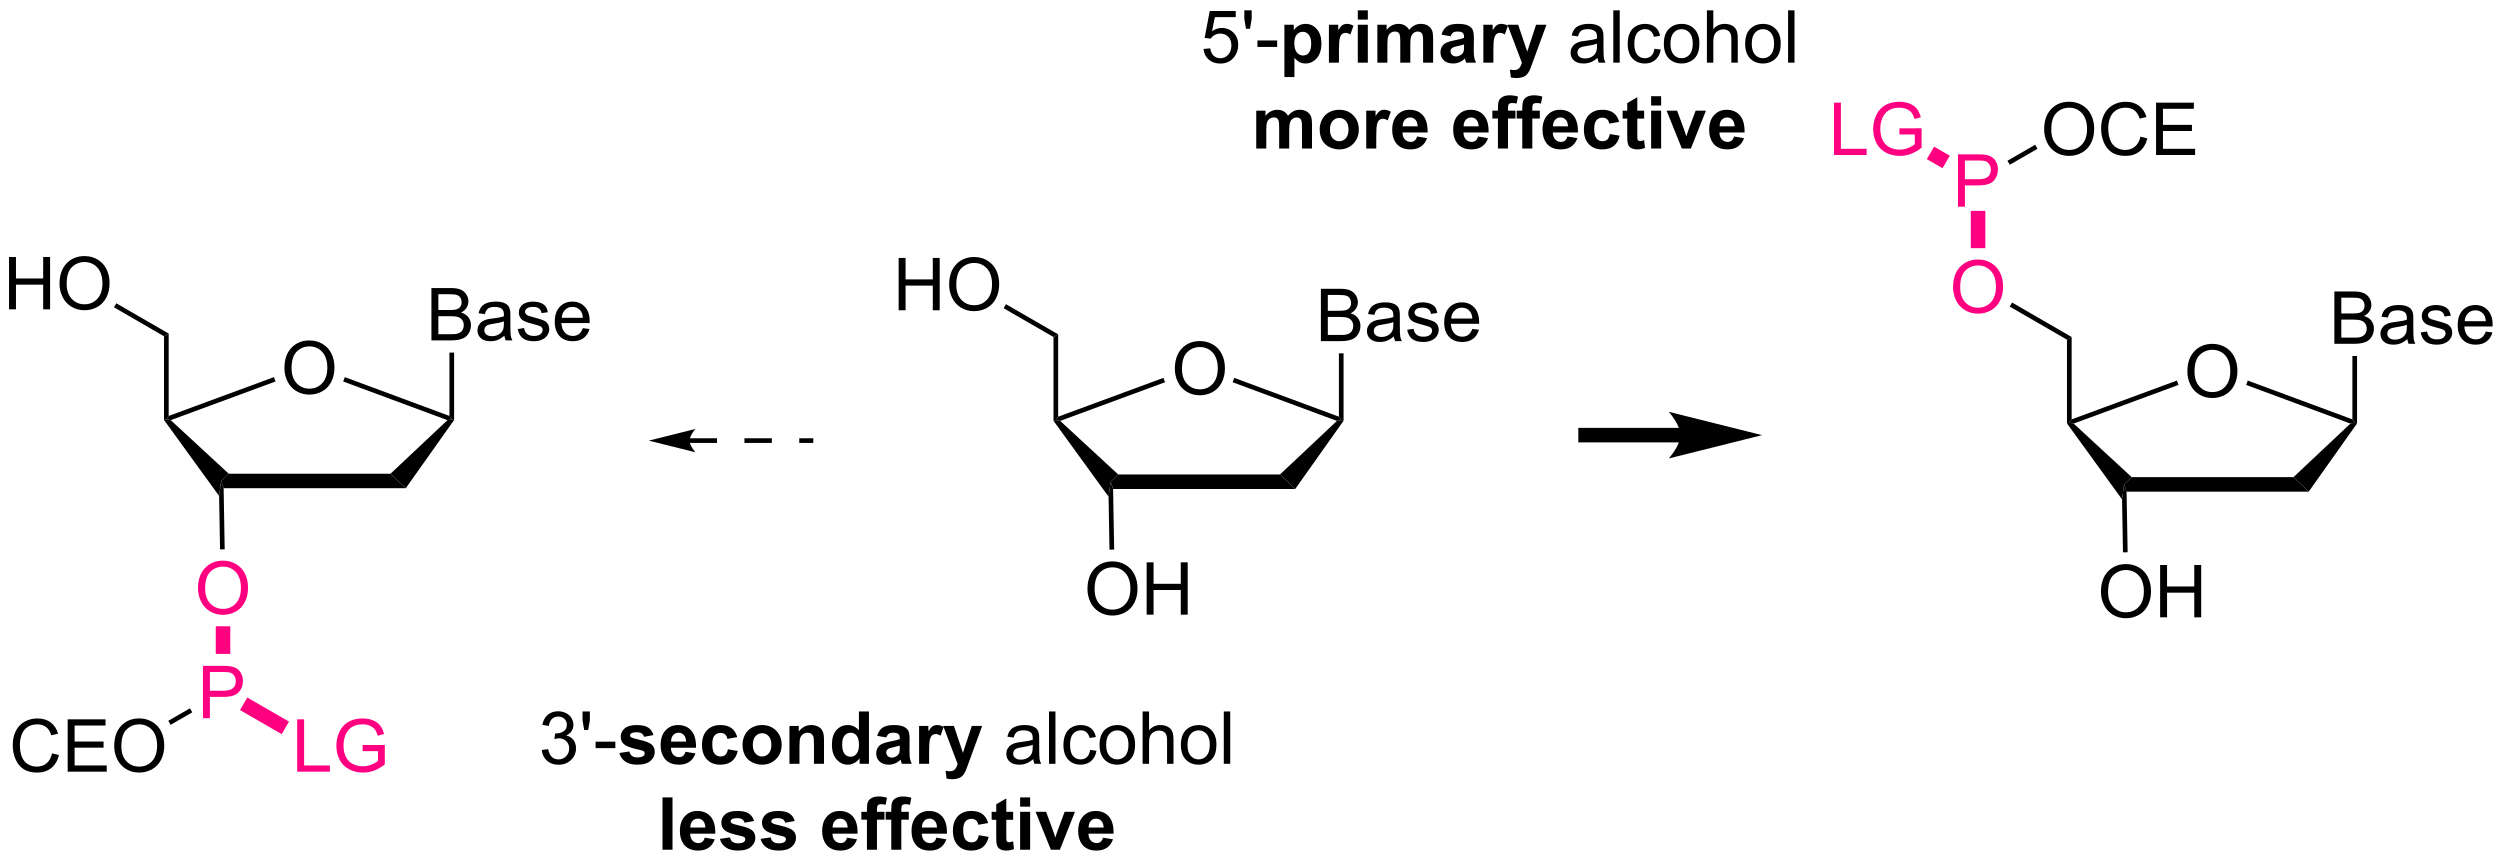 <?xml version="1.0" encoding="UTF-8"?>
<!DOCTYPE svg PUBLIC '-//W3C//DTD SVG 1.0//EN'
          'http://www.w3.org/TR/2001/REC-SVG-20010904/DTD/svg10.dtd'>
<svg stroke-dasharray="none" shape-rendering="auto" xmlns="http://www.w3.org/2000/svg" font-family="'Dialog'" text-rendering="auto" width="90" fill-opacity="1" color-interpolation="auto" color-rendering="auto" preserveAspectRatio="xMidYMid meet" font-size="12px" viewBox="0 0 90 31" fill="black" xmlns:xlink="http://www.w3.org/1999/xlink" stroke="black" image-rendering="auto" stroke-miterlimit="10" stroke-linecap="square" stroke-linejoin="miter" font-style="normal" stroke-width="1" height="31" stroke-dashoffset="0" font-weight="normal" stroke-opacity="1"
><!--Generated by the Batik Graphics2D SVG Generator--><defs id="genericDefs"
  /><g
  ><defs id="defs1"
    ><clipPath clipPathUnits="userSpaceOnUse" id="clipPath1"
      ><path d="M2.273 2.354 L283.806 2.354 L283.806 98.928 L2.273 98.928 L2.273 2.354 Z"
      /></clipPath
      ><clipPath clipPathUnits="userSpaceOnUse" id="clipPath2"
      ><path d="M31.09 287.159 L31.09 381.048 L304.795 381.048 L304.795 287.159 Z"
      /></clipPath
    ></defs
    ><g transform="scale(0.32,0.32) translate(-2.273,-2.354) matrix(1.029,0,0,1.029,-29.706,-293.017)"
    ><path d="M159.523 327.375 Q159.523 325.948 160.288 325.144 Q161.054 324.336 162.265 324.336 Q163.057 324.336 163.692 324.716 Q164.33 325.094 164.663 325.771 Q164.999 326.448 164.999 327.308 Q164.999 328.18 164.648 328.867 Q164.296 329.555 163.65 329.909 Q163.007 330.263 162.26 330.263 Q161.452 330.263 160.814 329.873 Q160.179 329.479 159.851 328.805 Q159.523 328.128 159.523 327.375 ZM160.304 327.386 Q160.304 328.422 160.859 329.019 Q161.416 329.612 162.257 329.612 Q163.111 329.612 163.663 329.011 Q164.218 328.409 164.218 327.305 Q164.218 326.604 163.981 326.084 Q163.744 325.563 163.288 325.276 Q162.835 324.987 162.268 324.987 Q161.463 324.987 160.882 325.542 Q160.304 326.094 160.304 327.386 Z" stroke="none" clip-path="url(#clipPath2)"
    /></g
    ><g transform="matrix(0.329,0,0,0.329,-10.223,-94.424)"
    ><path d="M152.871 340.508 L152.602 339.715 L153.43 338.921 L171.131 338.921 L172.8 340.508 Z" stroke="none" clip-path="url(#clipPath2)"
    /></g
    ><g transform="matrix(0.329,0,0,0.329,-10.223,-94.424)"
    ><path d="M172.8 340.508 L171.131 338.921 L177.362 333.06 L177.835 332.964 L178.09 333.043 Z" stroke="none" clip-path="url(#clipPath2)"
    /></g
    ><g transform="matrix(0.329,0,0,0.329,-10.223,-94.424)"
    ><path d="M177.58 332.597 L177.835 332.964 L177.362 333.06 L165.952 328.83 L166.13 328.352 Z" stroke="none" clip-path="url(#clipPath2)"
    /></g
    ><g transform="matrix(0.329,0,0,0.329,-10.223,-94.424)"
    ><path d="M158.378 328.349 L158.555 328.828 L147.081 333.059 L146.603 332.964 L146.859 332.598 Z" stroke="none" clip-path="url(#clipPath2)"
    /></g
    ><g transform="matrix(0.329,0,0,0.329,-10.223,-94.424)"
    ><path d="M153.43 338.921 L152.602 339.715 L152.375 341.353 L146.348 333.044 L146.603 332.964 L147.081 333.059 Z" stroke="none" clip-path="url(#clipPath2)"
    /></g
    ><g transform="matrix(0.329,0,0,0.329,-10.223,-94.424)"
    ><path d="M146.859 332.598 L146.603 332.964 L146.348 333.044 L146.348 323.88 L146.859 323.585 Z" stroke="none" clip-path="url(#clipPath2)"
    /></g
    ><g transform="matrix(0.329,0,0,0.329,-10.223,-94.424)"
    ><path d="M175.608 324.33 L175.608 318.603 L177.757 318.603 Q178.413 318.603 178.809 318.778 Q179.207 318.95 179.431 319.312 Q179.655 319.674 179.655 320.067 Q179.655 320.434 179.455 320.76 Q179.257 321.082 178.856 321.283 Q179.374 321.434 179.653 321.801 Q179.934 322.168 179.934 322.668 Q179.934 323.072 179.762 323.418 Q179.593 323.762 179.343 323.95 Q179.093 324.137 178.715 324.233 Q178.34 324.33 177.793 324.33 L175.608 324.33 ZM176.366 321.01 L177.606 321.01 Q178.108 321.01 178.327 320.942 Q178.616 320.856 178.762 320.658 Q178.91 320.457 178.91 320.158 Q178.91 319.872 178.772 319.655 Q178.637 319.439 178.382 319.358 Q178.129 319.278 177.512 319.278 L176.366 319.278 L176.366 321.01 ZM176.366 323.653 L177.793 323.653 Q178.16 323.653 178.309 323.627 Q178.569 323.58 178.744 323.47 Q178.921 323.361 179.033 323.153 Q179.147 322.942 179.147 322.668 Q179.147 322.348 178.983 322.114 Q178.819 321.877 178.528 321.78 Q178.238 321.684 177.692 321.684 L176.366 321.684 L176.366 323.653 ZM183.593 323.817 Q183.202 324.15 182.84 324.288 Q182.481 324.424 182.067 324.424 Q181.382 324.424 181.015 324.09 Q180.647 323.754 180.647 323.236 Q180.647 322.931 180.785 322.679 Q180.926 322.426 181.15 322.275 Q181.374 322.122 181.655 322.043 Q181.863 321.989 182.28 321.939 Q183.132 321.838 183.535 321.697 Q183.538 321.551 183.538 321.512 Q183.538 321.082 183.34 320.908 Q183.069 320.668 182.538 320.668 Q182.043 320.668 181.806 320.843 Q181.569 321.017 181.457 321.457 L180.77 321.364 Q180.863 320.924 181.077 320.653 Q181.293 320.379 181.7 320.233 Q182.106 320.088 182.64 320.088 Q183.171 320.088 183.502 320.213 Q183.835 320.338 183.991 320.528 Q184.147 320.715 184.21 321.004 Q184.246 321.184 184.246 321.653 L184.246 322.59 Q184.246 323.572 184.291 323.832 Q184.335 324.09 184.468 324.33 L183.733 324.33 Q183.624 324.111 183.593 323.817 ZM183.535 322.247 Q183.153 322.403 182.387 322.512 Q181.952 322.575 181.772 322.653 Q181.593 322.731 181.494 322.882 Q181.397 323.033 181.397 323.215 Q181.397 323.497 181.611 323.684 Q181.825 323.872 182.233 323.872 Q182.64 323.872 182.955 323.694 Q183.272 323.517 183.421 323.207 Q183.535 322.97 183.535 322.504 L183.535 322.247 ZM185.055 323.09 L185.75 322.981 Q185.808 323.4 186.076 323.624 Q186.344 323.845 186.823 323.845 Q187.308 323.845 187.542 323.647 Q187.776 323.45 187.776 323.184 Q187.776 322.947 187.571 322.809 Q187.425 322.715 186.852 322.572 Q186.078 322.377 185.779 322.233 Q185.479 322.09 185.326 321.84 Q185.172 321.588 185.172 321.283 Q185.172 321.004 185.297 320.77 Q185.425 320.533 185.643 320.377 Q185.808 320.254 186.091 320.171 Q186.375 320.088 186.698 320.088 Q187.188 320.088 187.555 320.228 Q187.925 320.369 188.099 320.608 Q188.276 320.848 188.344 321.252 L187.656 321.345 Q187.61 321.025 187.383 320.845 Q187.159 320.666 186.75 320.666 Q186.266 320.666 186.058 320.827 Q185.852 320.986 185.852 321.2 Q185.852 321.338 185.938 321.447 Q186.024 321.559 186.206 321.635 Q186.313 321.674 186.828 321.814 Q187.573 322.012 187.867 322.14 Q188.164 322.267 188.331 322.51 Q188.5 322.752 188.5 323.111 Q188.5 323.463 188.294 323.772 Q188.089 324.082 187.701 324.254 Q187.315 324.424 186.828 324.424 Q186.018 324.424 185.594 324.088 Q185.172 323.752 185.055 323.09 ZM192.175 322.994 L192.901 323.082 Q192.729 323.72 192.263 324.072 Q191.8 324.424 191.078 324.424 Q190.167 324.424 189.633 323.864 Q189.102 323.301 189.102 322.291 Q189.102 321.244 189.641 320.666 Q190.18 320.088 191.039 320.088 Q191.87 320.088 192.396 320.655 Q192.925 321.22 192.925 322.247 Q192.925 322.309 192.922 322.434 L189.828 322.434 Q189.867 323.119 190.214 323.483 Q190.563 323.845 191.081 323.845 Q191.469 323.845 191.742 323.642 Q192.016 323.439 192.175 322.994 ZM189.867 321.856 L192.183 321.856 Q192.136 321.332 191.917 321.072 Q191.581 320.666 191.047 320.666 Q190.563 320.666 190.232 320.991 Q189.901 321.314 189.867 321.856 Z" stroke="none" clip-path="url(#clipPath2)"
    /></g
    ><g transform="matrix(0.329,0,0,0.329,-10.223,-94.424)"
    ><path d="M178.09 333.043 L177.835 332.964 L177.58 332.597 L177.58 325.666 L178.09 325.666 Z" stroke="none" clip-path="url(#clipPath2)"
    /></g
    ><g transform="matrix(0.329,0,0,0.329,-10.223,-94.424)"
    ><path d="M150.067 351.472 Q150.067 350.045 150.832 349.24 Q151.598 348.433 152.809 348.433 Q153.601 348.433 154.236 348.813 Q154.874 349.19 155.207 349.868 Q155.543 350.545 155.543 351.404 Q155.543 352.276 155.192 352.964 Q154.84 353.651 154.194 354.005 Q153.551 354.36 152.804 354.36 Q151.996 354.36 151.358 353.969 Q150.723 353.576 150.395 352.901 Q150.067 352.224 150.067 351.472 ZM150.848 351.482 Q150.848 352.519 151.403 353.115 Q151.96 353.709 152.801 353.709 Q153.655 353.709 154.207 353.107 Q154.762 352.505 154.762 351.401 Q154.762 350.701 154.525 350.18 Q154.288 349.659 153.832 349.373 Q153.379 349.084 152.812 349.084 Q152.007 349.084 151.426 349.638 Q150.848 350.19 150.848 351.482 ZM156.542 354.261 L156.542 348.534 L157.3 348.534 L157.3 350.886 L160.276 350.886 L160.276 348.534 L161.034 348.534 L161.034 354.261 L160.276 354.261 L160.276 351.56 L157.3 351.56 L157.3 354.261 L156.542 354.261 Z" stroke="none" clip-path="url(#clipPath2)"
    /></g
    ><g transform="matrix(0.329,0,0,0.329,-10.223,-94.424)"
    ><path d="M152.987 347.141 L152.476 347.15 L152.375 341.353 L152.602 339.715 L152.871 340.508 Z" stroke="none" clip-path="url(#clipPath2)"
    /></g
    ><g transform="matrix(0.329,0,0,0.329,-10.223,-94.424)"
    ><path d="M129.406 320.953 L129.406 315.227 L130.164 315.227 L130.164 317.578 L133.141 317.578 L133.141 315.227 L133.898 315.227 L133.898 320.953 L133.141 320.953 L133.141 318.253 L130.164 318.253 L130.164 320.953 L129.406 320.953 ZM134.931 318.164 Q134.931 316.737 135.697 315.933 Q136.462 315.125 137.673 315.125 Q138.465 315.125 139.1 315.505 Q139.738 315.883 140.072 316.56 Q140.407 317.237 140.407 318.097 Q140.407 318.969 140.056 319.656 Q139.704 320.344 139.059 320.698 Q138.415 321.052 137.668 321.052 Q136.861 321.052 136.223 320.662 Q135.587 320.269 135.259 319.594 Q134.931 318.917 134.931 318.164 ZM135.712 318.175 Q135.712 319.211 136.267 319.808 Q136.824 320.401 137.665 320.401 Q138.519 320.401 139.072 319.8 Q139.626 319.198 139.626 318.094 Q139.626 317.394 139.389 316.873 Q139.152 316.352 138.697 316.065 Q138.244 315.776 137.676 315.776 Q136.871 315.776 136.29 316.331 Q135.712 316.883 135.712 318.175 Z" stroke="none" clip-path="url(#clipPath2)"
    /></g
    ><g transform="matrix(0.329,0,0,0.329,-10.223,-94.424)"
    ><path d="M146.859 323.585 L146.348 323.88 L140.892 320.73 L141.147 320.288 Z" stroke="none" clip-path="url(#clipPath2)"
    /></g
    ><g transform="matrix(0.329,0,0,0.329,-10.223,-94.424)"
    ><path d="M62.195 327.293 Q62.195 325.866 62.961 325.061 Q63.727 324.254 64.938 324.254 Q65.729 324.254 66.365 324.634 Q67.003 325.012 67.336 325.689 Q67.672 326.366 67.672 327.225 Q67.672 328.098 67.32 328.785 Q66.969 329.473 66.323 329.827 Q65.68 330.181 64.932 330.181 Q64.125 330.181 63.487 329.791 Q62.852 329.397 62.523 328.723 Q62.195 328.046 62.195 327.293 ZM62.977 327.304 Q62.977 328.34 63.531 328.936 Q64.089 329.53 64.93 329.53 Q65.784 329.53 66.336 328.929 Q66.891 328.327 66.891 327.223 Q66.891 326.522 66.654 326.002 Q66.417 325.481 65.961 325.194 Q65.508 324.905 64.94 324.905 Q64.135 324.905 63.555 325.46 Q62.977 326.012 62.977 327.304 Z" stroke="none" clip-path="url(#clipPath2)"
    /></g
    ><g transform="matrix(0.329,0,0,0.329,-10.223,-94.424)"
    ><path d="M55.543 340.426 L55.274 339.632 L56.103 338.839 L73.804 338.839 L75.473 340.426 Z" stroke="none" clip-path="url(#clipPath2)"
    /></g
    ><g transform="matrix(0.329,0,0,0.329,-10.223,-94.424)"
    ><path d="M75.473 340.426 L73.804 338.839 L80.034 332.978 L80.508 332.881 L80.763 332.96 Z" stroke="none" clip-path="url(#clipPath2)"
    /></g
    ><g transform="matrix(0.329,0,0,0.329,-10.223,-94.424)"
    ><path d="M80.252 332.515 L80.508 332.881 L80.034 332.978 L68.625 328.748 L68.802 328.27 Z" stroke="none" clip-path="url(#clipPath2)"
    /></g
    ><g transform="matrix(0.329,0,0,0.329,-10.223,-94.424)"
    ><path d="M61.051 328.267 L61.227 328.745 L49.754 332.977 L49.276 332.881 L49.531 332.515 Z" stroke="none" clip-path="url(#clipPath2)"
    /></g
    ><g transform="matrix(0.329,0,0,0.329,-10.223,-94.424)"
    ><path d="M56.103 338.839 L55.274 339.632 L55.048 341.271 L49.021 332.962 L49.276 332.881 L49.754 332.977 Z" stroke="none" clip-path="url(#clipPath2)"
    /></g
    ><g transform="matrix(0.329,0,0,0.329,-10.223,-94.424)"
    ><path d="M49.531 332.515 L49.276 332.881 L49.021 332.962 L49.021 323.798 L49.531 323.503 Z" stroke="none" clip-path="url(#clipPath2)"
    /></g
    ><g transform="matrix(0.329,0,0,0.329,-10.223,-94.424)"
    ><path d="M32.062 320.851 L32.062 315.125 L32.82 315.125 L32.82 317.476 L35.796 317.476 L35.796 315.125 L36.554 315.125 L36.554 320.851 L35.796 320.851 L35.796 318.151 L32.82 318.151 L32.82 320.851 L32.062 320.851 ZM37.587 318.062 Q37.587 316.635 38.352 315.831 Q39.118 315.023 40.329 315.023 Q41.121 315.023 41.756 315.404 Q42.394 315.781 42.727 316.458 Q43.063 317.135 43.063 317.995 Q43.063 318.867 42.712 319.555 Q42.36 320.242 41.714 320.596 Q41.071 320.95 40.324 320.95 Q39.517 320.95 38.878 320.56 Q38.243 320.166 37.915 319.492 Q37.587 318.815 37.587 318.062 ZM38.368 318.073 Q38.368 319.109 38.923 319.706 Q39.48 320.299 40.321 320.299 Q41.175 320.299 41.727 319.698 Q42.282 319.096 42.282 317.992 Q42.282 317.291 42.045 316.771 Q41.808 316.25 41.352 315.963 Q40.899 315.674 40.332 315.674 Q39.527 315.674 38.946 316.229 Q38.368 316.781 38.368 318.073 Z" stroke="none" clip-path="url(#clipPath2)"
    /></g
    ><g transform="matrix(0.329,0,0,0.329,-10.223,-94.424)"
    ><path d="M49.531 323.503 L49.021 323.798 L43.546 320.631 L43.801 320.19 Z" stroke="none" clip-path="url(#clipPath2)"
    /></g
    ><g transform="matrix(0.329,0,0,0.329,-10.223,-94.424)"
    ><path d="M78.281 324.248 L78.281 318.521 L80.43 318.521 Q81.086 318.521 81.482 318.696 Q81.88 318.868 82.104 319.229 Q82.328 319.591 82.328 319.985 Q82.328 320.352 82.127 320.677 Q81.93 321 81.528 321.201 Q82.047 321.352 82.325 321.719 Q82.607 322.086 82.607 322.586 Q82.607 322.99 82.435 323.336 Q82.265 323.68 82.015 323.868 Q81.765 324.055 81.388 324.151 Q81.013 324.248 80.466 324.248 L78.281 324.248 ZM79.039 320.927 L80.278 320.927 Q80.781 320.927 81 320.86 Q81.289 320.774 81.435 320.576 Q81.583 320.375 81.583 320.076 Q81.583 319.789 81.445 319.573 Q81.31 319.357 81.055 319.276 Q80.802 319.196 80.185 319.196 L79.039 319.196 L79.039 320.927 ZM79.039 323.571 L80.466 323.571 Q80.833 323.571 80.982 323.545 Q81.242 323.498 81.416 323.388 Q81.594 323.279 81.706 323.071 Q81.82 322.86 81.82 322.586 Q81.82 322.266 81.656 322.032 Q81.492 321.795 81.2 321.698 Q80.911 321.602 80.364 321.602 L79.039 321.602 L79.039 323.571 ZM86.265 323.735 Q85.875 324.068 85.513 324.206 Q85.153 324.341 84.739 324.341 Q84.055 324.341 83.687 324.008 Q83.32 323.672 83.32 323.154 Q83.32 322.849 83.458 322.597 Q83.599 322.344 83.823 322.193 Q84.047 322.039 84.328 321.961 Q84.536 321.907 84.953 321.857 Q85.805 321.755 86.208 321.615 Q86.211 321.469 86.211 321.43 Q86.211 321 86.013 320.826 Q85.742 320.586 85.211 320.586 Q84.716 320.586 84.479 320.761 Q84.242 320.935 84.13 321.375 L83.442 321.282 Q83.536 320.841 83.75 320.571 Q83.966 320.297 84.372 320.151 Q84.778 320.005 85.312 320.005 Q85.844 320.005 86.174 320.13 Q86.508 320.255 86.664 320.446 Q86.82 320.633 86.883 320.922 Q86.919 321.102 86.919 321.571 L86.919 322.508 Q86.919 323.49 86.963 323.75 Q87.008 324.008 87.14 324.248 L86.406 324.248 Q86.297 324.029 86.265 323.735 ZM86.208 322.164 Q85.825 322.321 85.06 322.43 Q84.625 322.493 84.445 322.571 Q84.265 322.649 84.166 322.8 Q84.07 322.951 84.07 323.133 Q84.07 323.414 84.284 323.602 Q84.497 323.789 84.906 323.789 Q85.312 323.789 85.627 323.612 Q85.945 323.435 86.094 323.125 Q86.208 322.888 86.208 322.422 L86.208 322.164 ZM87.728 323.008 L88.423 322.899 Q88.48 323.318 88.749 323.542 Q89.017 323.763 89.496 323.763 Q89.98 323.763 90.215 323.565 Q90.449 323.368 90.449 323.102 Q90.449 322.865 90.243 322.727 Q90.097 322.633 89.525 322.49 Q88.751 322.295 88.452 322.151 Q88.152 322.008 87.999 321.758 Q87.845 321.505 87.845 321.201 Q87.845 320.922 87.97 320.688 Q88.097 320.451 88.316 320.295 Q88.48 320.172 88.764 320.089 Q89.048 320.005 89.371 320.005 Q89.861 320.005 90.228 320.146 Q90.597 320.287 90.772 320.526 Q90.949 320.766 91.017 321.17 L90.329 321.263 Q90.282 320.943 90.056 320.763 Q89.832 320.584 89.423 320.584 Q88.939 320.584 88.73 320.745 Q88.525 320.904 88.525 321.118 Q88.525 321.255 88.611 321.365 Q88.696 321.477 88.879 321.552 Q88.986 321.591 89.501 321.732 Q90.246 321.93 90.54 322.058 Q90.837 322.185 91.004 322.427 Q91.173 322.67 91.173 323.029 Q91.173 323.38 90.967 323.69 Q90.761 324 90.374 324.172 Q89.988 324.341 89.501 324.341 Q88.691 324.341 88.267 324.005 Q87.845 323.67 87.728 323.008 ZM94.847 322.912 L95.574 323 Q95.402 323.638 94.936 323.99 Q94.472 324.341 93.751 324.341 Q92.84 324.341 92.306 323.782 Q91.775 323.219 91.775 322.209 Q91.775 321.162 92.314 320.584 Q92.853 320.005 93.712 320.005 Q94.543 320.005 95.069 320.573 Q95.597 321.138 95.597 322.164 Q95.597 322.227 95.595 322.352 L92.501 322.352 Q92.54 323.037 92.886 323.401 Q93.236 323.763 93.754 323.763 Q94.142 323.763 94.415 323.56 Q94.689 323.357 94.847 322.912 ZM92.54 321.774 L94.855 321.774 Q94.808 321.25 94.59 320.99 Q94.254 320.584 93.72 320.584 Q93.236 320.584 92.905 320.909 Q92.574 321.232 92.54 321.774 Z" stroke="none" clip-path="url(#clipPath2)"
    /></g
    ><g transform="matrix(0.329,0,0,0.329,-10.223,-94.424)"
    ><path d="M80.763 332.96 L80.508 332.881 L80.252 332.515 L80.252 325.584 L80.763 325.584 Z" stroke="none" clip-path="url(#clipPath2)"
    /></g
    ><g fill="rgb(255,0,128)" transform="matrix(0.329,0,0,0.329,-10.223,-94.424)" stroke="rgb(255,0,128)"
    ><path d="M53.281 365.587 L53.281 359.861 L55.443 359.861 Q56.013 359.861 56.312 359.915 Q56.734 359.986 57.018 360.184 Q57.305 360.379 57.479 360.736 Q57.654 361.09 57.654 361.517 Q57.654 362.246 57.187 362.754 Q56.724 363.259 55.508 363.259 L54.039 363.259 L54.039 365.587 L53.281 365.587 ZM54.039 362.582 L55.521 362.582 Q56.255 362.582 56.562 362.309 Q56.872 362.035 56.872 361.54 Q56.872 361.181 56.69 360.926 Q56.508 360.668 56.211 360.587 Q56.021 360.535 55.505 360.535 L54.039 360.535 L54.039 362.582 Z" stroke="none" clip-path="url(#clipPath2)"
    /></g
    ><g fill="rgb(255,0,128)" transform="matrix(0.329,0,0,0.329,-10.223,-94.424)" stroke="rgb(255,0,128)"
    ><path d="M52.739 351.389 Q52.739 349.962 53.505 349.158 Q54.271 348.351 55.482 348.351 Q56.273 348.351 56.909 348.731 Q57.547 349.108 57.88 349.785 Q58.216 350.462 58.216 351.322 Q58.216 352.194 57.864 352.882 Q57.513 353.569 56.867 353.923 Q56.224 354.278 55.477 354.278 Q54.669 354.278 54.031 353.887 Q53.396 353.494 53.068 352.819 Q52.739 352.142 52.739 351.389 ZM53.521 351.4 Q53.521 352.436 54.075 353.033 Q54.633 353.627 55.474 353.627 Q56.328 353.627 56.88 353.025 Q57.435 352.423 57.435 351.319 Q57.435 350.619 57.198 350.098 Q56.961 349.577 56.505 349.291 Q56.052 349.002 55.484 349.002 Q54.68 349.002 54.099 349.556 Q53.521 350.108 53.521 351.4 Z" stroke="none" clip-path="url(#clipPath2)"
    /></g
    ><g fill="rgb(255,0,128)" transform="matrix(0.329,0,0,0.329,-10.223,-94.424)" stroke="rgb(255,0,128)"
    ><path d="M56.27 358.552 L54.683 358.552 L54.683 355.534 L56.27 355.534 Z" stroke="none" clip-path="url(#clipPath2)"
    /></g
    ><g transform="matrix(0.329,0,0,0.329,-10.223,-94.424)"
    ><path d="M55.048 341.271 L55.274 339.632 L55.543 340.426 L55.66 347.111 L55.15 347.12 Z" stroke="none" clip-path="url(#clipPath2)"
    /></g
    ><g transform="matrix(0.329,0,0,0.329,-10.223,-94.424)"
    ><path d="M36.771 369.434 L37.529 369.624 Q37.292 370.559 36.672 371.051 Q36.053 371.541 35.159 371.541 Q34.232 371.541 33.652 371.163 Q33.074 370.785 32.769 370.072 Q32.467 369.356 32.467 368.535 Q32.467 367.639 32.808 366.975 Q33.152 366.309 33.782 365.962 Q34.412 365.616 35.17 365.616 Q36.029 365.616 36.615 366.054 Q37.201 366.491 37.433 367.285 L36.685 367.46 Q36.488 366.835 36.107 366.551 Q35.73 366.264 35.154 366.264 Q34.495 366.264 34.05 366.582 Q33.607 366.897 33.428 367.431 Q33.248 367.965 33.248 368.53 Q33.248 369.262 33.462 369.806 Q33.675 370.35 34.123 370.621 Q34.574 370.889 35.097 370.889 Q35.732 370.889 36.172 370.522 Q36.615 370.155 36.771 369.434 ZM38.478 371.442 L38.478 365.715 L42.619 365.715 L42.619 366.389 L39.236 366.389 L39.236 368.145 L42.406 368.145 L42.406 368.817 L39.236 368.817 L39.236 370.764 L42.752 370.764 L42.752 371.442 L38.478 371.442 ZM43.57 368.652 Q43.57 367.225 44.335 366.421 Q45.101 365.613 46.312 365.613 Q47.103 365.613 47.739 365.994 Q48.377 366.371 48.71 367.048 Q49.046 367.725 49.046 368.585 Q49.046 369.457 48.695 370.145 Q48.343 370.832 47.697 371.186 Q47.054 371.541 46.307 371.541 Q45.499 371.541 44.861 371.15 Q44.226 370.757 43.898 370.082 Q43.57 369.405 43.57 368.652 ZM44.351 368.663 Q44.351 369.699 44.906 370.296 Q45.463 370.889 46.304 370.889 Q47.158 370.889 47.71 370.288 Q48.265 369.686 48.265 368.582 Q48.265 367.882 48.028 367.361 Q47.791 366.84 47.335 366.554 Q46.882 366.264 46.314 366.264 Q45.51 366.264 44.929 366.819 Q44.351 367.371 44.351 368.663 Z" stroke="none" clip-path="url(#clipPath2)"
    /></g
    ><g transform="matrix(0.329,0,0,0.329,-10.223,-94.424)"
    ><path d="M51.858 364.507 L52.113 364.949 L49.742 366.318 L49.487 365.876 Z" stroke="none" clip-path="url(#clipPath2)"
    /></g
    ><g fill="rgb(255,0,128)" transform="matrix(0.329,0,0,0.329,-10.223,-94.424)" stroke="rgb(255,0,128)"
    ><path d="M63.592 371.442 L63.592 365.715 L64.35 365.715 L64.35 370.764 L67.17 370.764 L67.17 371.442 L63.592 371.442 ZM70.752 369.194 L70.752 368.522 L73.179 368.52 L73.179 370.645 Q72.619 371.09 72.025 371.317 Q71.432 371.541 70.807 371.541 Q69.963 371.541 69.273 371.179 Q68.585 370.817 68.234 370.134 Q67.882 369.449 67.882 368.606 Q67.882 367.77 68.231 367.046 Q68.58 366.319 69.236 365.968 Q69.892 365.616 70.749 365.616 Q71.369 365.616 71.872 365.819 Q72.374 366.02 72.658 366.379 Q72.945 366.738 73.093 367.317 L72.408 367.504 Q72.281 367.067 72.088 366.817 Q71.898 366.567 71.541 366.416 Q71.187 366.264 70.752 366.264 Q70.234 366.264 69.853 366.423 Q69.476 366.582 69.242 366.84 Q69.01 367.098 68.882 367.405 Q68.663 367.936 68.663 368.559 Q68.663 369.324 68.926 369.84 Q69.189 370.356 69.692 370.606 Q70.197 370.856 70.765 370.856 Q71.257 370.856 71.726 370.666 Q72.195 370.475 72.437 370.262 L72.437 369.194 L70.752 369.194 Z" stroke="none" clip-path="url(#clipPath2)"
    /></g
    ><g fill="rgb(255,0,128)" transform="matrix(0.329,0,0,0.329,-10.223,-94.424)" stroke="rgb(255,0,128)"
    ><path d="M57.336 364.702 L58.13 363.328 L62.693 365.962 L61.899 367.337 Z" stroke="none" clip-path="url(#clipPath2)"
    /></g
    ><g transform="matrix(0.329,0,0,0.329,-10.223,-94.424)"
    ><path d="M270.421 327.668 Q270.421 326.241 271.187 325.436 Q271.952 324.629 273.163 324.629 Q273.955 324.629 274.59 325.009 Q275.228 325.387 275.562 326.064 Q275.897 326.741 275.897 327.6 Q275.897 328.473 275.546 329.16 Q275.194 329.848 274.548 330.202 Q273.905 330.556 273.158 330.556 Q272.351 330.556 271.712 330.166 Q271.077 329.772 270.749 329.098 Q270.421 328.421 270.421 327.668 ZM271.202 327.679 Q271.202 328.715 271.757 329.311 Q272.314 329.905 273.155 329.905 Q274.009 329.905 274.562 329.304 Q275.116 328.702 275.116 327.598 Q275.116 326.897 274.879 326.377 Q274.642 325.856 274.187 325.569 Q273.733 325.28 273.166 325.28 Q272.361 325.28 271.78 325.835 Q271.202 326.387 271.202 327.679 Z" stroke="none" clip-path="url(#clipPath2)"
    /></g
    ><g transform="matrix(0.329,0,0,0.329,-10.223,-94.424)"
    ><path d="M263.769 340.801 L263.5 340.007 L264.328 339.214 L282.03 339.214 L283.698 340.801 Z" stroke="none" clip-path="url(#clipPath2)"
    /></g
    ><g transform="matrix(0.329,0,0,0.329,-10.223,-94.424)"
    ><path d="M283.698 340.801 L282.03 339.214 L288.26 333.353 L288.733 333.256 L288.988 333.335 Z" stroke="none" clip-path="url(#clipPath2)"
    /></g
    ><g transform="matrix(0.329,0,0,0.329,-10.223,-94.424)"
    ><path d="M288.478 332.89 L288.733 333.256 L288.26 333.353 L276.851 329.123 L277.028 328.645 Z" stroke="none" clip-path="url(#clipPath2)"
    /></g
    ><g transform="matrix(0.329,0,0,0.329,-10.223,-94.424)"
    ><path d="M269.276 328.642 L269.453 329.12 L257.979 333.352 L257.502 333.256 L257.757 332.89 Z" stroke="none" clip-path="url(#clipPath2)"
    /></g
    ><g transform="matrix(0.329,0,0,0.329,-10.223,-94.424)"
    ><path d="M264.328 339.214 L263.5 340.007 L263.273 341.646 L257.247 333.337 L257.502 333.256 L257.979 333.352 Z" stroke="none" clip-path="url(#clipPath2)"
    /></g
    ><g transform="matrix(0.329,0,0,0.329,-10.223,-94.424)"
    ><path d="M257.757 332.89 L257.502 333.256 L257.247 333.337 L257.247 324.173 L257.757 323.878 Z" stroke="none" clip-path="url(#clipPath2)"
    /></g
    ><g fill="rgb(255,0,128)" transform="matrix(0.329,0,0,0.329,-10.223,-94.424)" stroke="rgb(255,0,128)"
    ><path d="M244.781 318.437 Q244.781 317.01 245.547 316.206 Q246.312 315.398 247.523 315.398 Q248.315 315.398 248.95 315.779 Q249.588 316.156 249.922 316.833 Q250.257 317.51 250.257 318.37 Q250.257 319.242 249.906 319.93 Q249.554 320.617 248.909 320.971 Q248.265 321.325 247.518 321.325 Q246.711 321.325 246.073 320.935 Q245.437 320.541 245.109 319.867 Q244.781 319.19 244.781 318.437 ZM245.562 318.448 Q245.562 319.484 246.117 320.081 Q246.674 320.674 247.515 320.674 Q248.369 320.674 248.922 320.073 Q249.476 319.471 249.476 318.367 Q249.476 317.666 249.239 317.146 Q249.002 316.625 248.547 316.338 Q248.093 316.049 247.526 316.049 Q246.721 316.049 246.14 316.604 Q245.562 317.156 245.562 318.448 Z" stroke="none" clip-path="url(#clipPath2)"
    /></g
    ><g transform="matrix(0.329,0,0,0.329,-10.223,-94.424)"
    ><path d="M257.757 323.878 L257.247 324.173 L250.984 320.551 L251.239 320.109 Z" stroke="none" clip-path="url(#clipPath2)"
    /></g
    ><g transform="matrix(0.329,0,0,0.329,-10.223,-94.424)"
    ><path d="M286.506 324.623 L286.506 318.896 L288.655 318.896 Q289.311 318.896 289.707 319.071 Q290.105 319.243 290.329 319.604 Q290.553 319.966 290.553 320.36 Q290.553 320.727 290.353 321.052 Q290.155 321.375 289.754 321.576 Q290.272 321.727 290.551 322.094 Q290.832 322.461 290.832 322.961 Q290.832 323.365 290.66 323.711 Q290.491 324.055 290.241 324.243 Q289.991 324.43 289.613 324.526 Q289.238 324.623 288.691 324.623 L286.506 324.623 ZM287.264 321.302 L288.504 321.302 Q289.006 321.302 289.225 321.235 Q289.514 321.149 289.66 320.951 Q289.808 320.75 289.808 320.451 Q289.808 320.164 289.671 319.948 Q289.535 319.732 289.28 319.651 Q289.027 319.571 288.41 319.571 L287.264 319.571 L287.264 321.302 ZM287.264 323.946 L288.691 323.946 Q289.058 323.946 289.207 323.92 Q289.467 323.873 289.642 323.763 Q289.819 323.654 289.931 323.446 Q290.046 323.235 290.046 322.961 Q290.046 322.641 289.881 322.407 Q289.717 322.17 289.426 322.073 Q289.137 321.977 288.59 321.977 L287.264 321.977 L287.264 323.946 ZM294.491 324.11 Q294.1 324.443 293.738 324.581 Q293.379 324.716 292.965 324.716 Q292.28 324.716 291.913 324.383 Q291.546 324.047 291.546 323.529 Q291.546 323.224 291.683 322.972 Q291.824 322.719 292.048 322.568 Q292.272 322.414 292.553 322.336 Q292.762 322.282 293.178 322.232 Q294.03 322.13 294.433 321.99 Q294.436 321.844 294.436 321.805 Q294.436 321.375 294.238 321.201 Q293.967 320.961 293.436 320.961 Q292.941 320.961 292.704 321.136 Q292.467 321.31 292.355 321.75 L291.668 321.657 Q291.762 321.216 291.975 320.946 Q292.191 320.672 292.598 320.526 Q293.004 320.38 293.538 320.38 Q294.069 320.38 294.4 320.505 Q294.733 320.63 294.889 320.821 Q295.046 321.008 295.108 321.297 Q295.144 321.477 295.144 321.946 L295.144 322.883 Q295.144 323.865 295.189 324.125 Q295.233 324.383 295.366 324.623 L294.631 324.623 Q294.522 324.404 294.491 324.11 ZM294.433 322.539 Q294.051 322.696 293.285 322.805 Q292.85 322.868 292.671 322.946 Q292.491 323.024 292.392 323.175 Q292.296 323.326 292.296 323.508 Q292.296 323.789 292.509 323.977 Q292.723 324.164 293.131 324.164 Q293.538 324.164 293.853 323.987 Q294.171 323.81 294.319 323.5 Q294.433 323.263 294.433 322.797 L294.433 322.539 ZM295.953 323.383 L296.648 323.274 Q296.706 323.693 296.974 323.917 Q297.242 324.138 297.721 324.138 Q298.206 324.138 298.44 323.94 Q298.674 323.743 298.674 323.477 Q298.674 323.24 298.469 323.102 Q298.323 323.008 297.75 322.865 Q296.976 322.67 296.677 322.526 Q296.377 322.383 296.224 322.133 Q296.07 321.88 296.07 321.576 Q296.07 321.297 296.195 321.063 Q296.323 320.826 296.542 320.67 Q296.706 320.547 296.99 320.464 Q297.273 320.38 297.596 320.38 Q298.086 320.38 298.453 320.521 Q298.823 320.662 298.997 320.901 Q299.174 321.141 299.242 321.545 L298.555 321.638 Q298.508 321.318 298.281 321.138 Q298.057 320.959 297.648 320.959 Q297.164 320.959 296.956 321.12 Q296.75 321.279 296.75 321.493 Q296.75 321.63 296.836 321.74 Q296.922 321.852 297.104 321.927 Q297.211 321.966 297.726 322.107 Q298.471 322.305 298.766 322.433 Q299.062 322.56 299.229 322.802 Q299.398 323.045 299.398 323.404 Q299.398 323.755 299.193 324.065 Q298.987 324.375 298.599 324.547 Q298.214 324.716 297.726 324.716 Q296.917 324.716 296.492 324.38 Q296.07 324.045 295.953 323.383 ZM303.073 323.287 L303.799 323.375 Q303.627 324.013 303.161 324.365 Q302.698 324.716 301.976 324.716 Q301.065 324.716 300.531 324.157 Q300 323.594 300 322.584 Q300 321.537 300.539 320.959 Q301.078 320.38 301.937 320.38 Q302.768 320.38 303.294 320.948 Q303.823 321.513 303.823 322.539 Q303.823 322.602 303.82 322.727 L300.726 322.727 Q300.766 323.412 301.112 323.776 Q301.461 324.138 301.979 324.138 Q302.367 324.138 302.641 323.935 Q302.914 323.732 303.073 323.287 ZM300.766 322.149 L303.081 322.149 Q303.034 321.625 302.815 321.365 Q302.479 320.959 301.945 320.959 Q301.461 320.959 301.13 321.284 Q300.799 321.607 300.766 322.149 Z" stroke="none" clip-path="url(#clipPath2)"
    /></g
    ><g transform="matrix(0.329,0,0,0.329,-10.223,-94.424)"
    ><path d="M288.988 333.335 L288.733 333.256 L288.478 332.89 L288.478 325.959 L288.988 325.959 Z" stroke="none" clip-path="url(#clipPath2)"
    /></g
    ><g transform="matrix(0.329,0,0,0.329,-10.223,-94.424)"
    ><path d="M260.965 351.764 Q260.965 350.337 261.731 349.533 Q262.496 348.726 263.707 348.726 Q264.499 348.726 265.134 349.106 Q265.772 349.483 266.106 350.16 Q266.442 350.837 266.442 351.697 Q266.442 352.569 266.09 353.257 Q265.738 353.944 265.093 354.298 Q264.449 354.653 263.702 354.653 Q262.895 354.653 262.257 354.262 Q261.621 353.869 261.293 353.194 Q260.965 352.517 260.965 351.764 ZM261.746 351.775 Q261.746 352.811 262.301 353.408 Q262.858 354.002 263.699 354.002 Q264.554 354.002 265.106 353.4 Q265.66 352.798 265.66 351.694 Q265.66 350.994 265.423 350.473 Q265.186 349.952 264.731 349.666 Q264.277 349.377 263.71 349.377 Q262.905 349.377 262.324 349.931 Q261.746 350.483 261.746 351.775 ZM267.44 354.554 L267.44 348.827 L268.198 348.827 L268.198 351.179 L271.175 351.179 L271.175 348.827 L271.933 348.827 L271.933 354.554 L271.175 354.554 L271.175 351.853 L268.198 351.853 L268.198 354.554 L267.44 354.554 Z" stroke="none" clip-path="url(#clipPath2)"
    /></g
    ><g transform="matrix(0.329,0,0,0.329,-10.223,-94.424)"
    ><path d="M263.273 341.646 L263.5 340.007 L263.769 340.801 L263.885 347.434 L263.375 347.443 Z" stroke="none" clip-path="url(#clipPath2)"
    /></g
    ><g fill="rgb(255,0,128)" transform="matrix(0.329,0,0,0.329,-10.223,-94.424)" stroke="rgb(255,0,128)"
    ><path d="M245.323 309.618 L245.323 303.891 L247.484 303.891 Q248.054 303.891 248.354 303.946 Q248.776 304.016 249.06 304.214 Q249.346 304.409 249.52 304.766 Q249.695 305.12 249.695 305.548 Q249.695 306.277 249.229 306.784 Q248.765 307.29 247.549 307.29 L246.08 307.29 L246.08 309.618 L245.323 309.618 ZM246.08 306.613 L247.562 306.613 Q248.297 306.613 248.604 306.339 Q248.914 306.066 248.914 305.571 Q248.914 305.212 248.731 304.956 Q248.549 304.699 248.252 304.618 Q248.062 304.566 247.547 304.566 L246.08 304.566 L246.08 306.613 Z" stroke="none" clip-path="url(#clipPath2)"
    /></g
    ><g fill="rgb(255,0,128)" transform="matrix(0.329,0,0,0.329,-10.223,-94.424)" stroke="rgb(255,0,128)"
    ><path d="M248.312 314.158 L246.724 314.158 L246.724 310.078 L248.312 310.078 Z" stroke="none" clip-path="url(#clipPath2)"
    /></g
    ><g transform="matrix(0.329,0,0,0.329,-10.223,-94.424)"
    ><path d="M254.748 301.174 Q254.748 299.747 255.513 298.943 Q256.279 298.135 257.49 298.135 Q258.282 298.135 258.917 298.515 Q259.555 298.893 259.888 299.57 Q260.224 300.247 260.224 301.107 Q260.224 301.979 259.873 302.666 Q259.521 303.354 258.875 303.708 Q258.232 304.062 257.485 304.062 Q256.677 304.062 256.039 303.672 Q255.404 303.279 255.076 302.604 Q254.748 301.927 254.748 301.174 ZM255.529 301.185 Q255.529 302.221 256.084 302.818 Q256.641 303.411 257.482 303.411 Q258.336 303.411 258.888 302.81 Q259.443 302.208 259.443 301.104 Q259.443 300.404 259.206 299.883 Q258.969 299.362 258.513 299.075 Q258.06 298.786 257.493 298.786 Q256.688 298.786 256.107 299.341 Q255.529 299.893 255.529 301.185 ZM265.286 301.956 L266.043 302.146 Q265.806 303.081 265.187 303.573 Q264.567 304.062 263.673 304.062 Q262.746 304.062 262.166 303.685 Q261.588 303.307 261.283 302.594 Q260.981 301.877 260.981 301.057 Q260.981 300.161 261.322 299.497 Q261.666 298.831 262.296 298.484 Q262.926 298.138 263.684 298.138 Q264.543 298.138 265.129 298.575 Q265.715 299.013 265.947 299.807 L265.2 299.982 Q265.002 299.357 264.621 299.073 Q264.244 298.786 263.668 298.786 Q263.009 298.786 262.564 299.104 Q262.121 299.419 261.942 299.953 Q261.762 300.487 261.762 301.052 Q261.762 301.784 261.976 302.328 Q262.189 302.872 262.637 303.143 Q263.088 303.411 263.611 303.411 Q264.246 303.411 264.687 303.044 Q265.129 302.677 265.286 301.956 ZM266.993 303.963 L266.993 298.237 L271.133 298.237 L271.133 298.911 L267.75 298.911 L267.75 300.666 L270.92 300.666 L270.92 301.338 L267.75 301.338 L267.75 303.286 L271.266 303.286 L271.266 303.963 L266.993 303.963 Z" stroke="none" clip-path="url(#clipPath2)"
    /></g
    ><g transform="matrix(0.329,0,0,0.329,-10.223,-94.424)"
    ><path d="M250.991 305.032 L250.736 304.59 L253.767 302.841 L254.022 303.282 Z" stroke="none" clip-path="url(#clipPath2)"
    /></g
    ><g fill="rgb(255,0,128)" transform="matrix(0.329,0,0,0.329,-10.223,-94.424)" stroke="rgb(255,0,128)"
    ><path d="M231.75 303.963 L231.75 298.237 L232.508 298.237 L232.508 303.286 L235.328 303.286 L235.328 303.963 L231.75 303.963 ZM238.911 301.716 L238.911 301.044 L241.338 301.041 L241.338 303.166 Q240.778 303.612 240.184 303.838 Q239.59 304.062 238.965 304.062 Q238.121 304.062 237.431 303.7 Q236.744 303.338 236.392 302.656 Q236.041 301.971 236.041 301.127 Q236.041 300.291 236.39 299.568 Q236.739 298.841 237.395 298.489 Q238.051 298.138 238.908 298.138 Q239.528 298.138 240.03 298.341 Q240.533 298.541 240.817 298.901 Q241.103 299.26 241.252 299.838 L240.567 300.026 Q240.439 299.588 240.246 299.338 Q240.056 299.088 239.7 298.937 Q239.345 298.786 238.911 298.786 Q238.392 298.786 238.012 298.945 Q237.634 299.104 237.4 299.362 Q237.168 299.62 237.041 299.927 Q236.822 300.458 236.822 301.081 Q236.822 301.846 237.085 302.362 Q237.348 302.877 237.851 303.127 Q238.356 303.377 238.923 303.377 Q239.416 303.377 239.884 303.187 Q240.353 302.997 240.595 302.784 L240.595 301.716 L238.911 301.716 Z" stroke="none" clip-path="url(#clipPath2)"
    /></g
    ><g fill="rgb(255,0,128)" transform="matrix(0.329,0,0,0.329,-10.223,-94.424)" stroke="rgb(255,0,128)"
    ><path d="M244.423 304.04 L243.63 305.414 L241.912 304.423 L242.706 303.048 Z" stroke="none" clip-path="url(#clipPath2)"
    /></g
    ><g transform="matrix(0.329,0,0,0.329,-10.223,-94.424)"
    ><path d="M162.764 292.358 L163.501 292.295 Q163.585 292.834 163.881 293.105 Q164.181 293.376 164.603 293.376 Q165.111 293.376 165.462 292.993 Q165.814 292.61 165.814 291.977 Q165.814 291.376 165.475 291.029 Q165.139 290.68 164.593 290.68 Q164.251 290.68 163.978 290.837 Q163.704 290.99 163.548 291.235 L162.889 291.149 L163.444 288.209 L166.29 288.209 L166.29 288.881 L164.006 288.881 L163.697 290.42 Q164.212 290.061 164.78 290.061 Q165.53 290.061 166.046 290.582 Q166.561 291.1 166.561 291.915 Q166.561 292.693 166.108 293.259 Q165.556 293.957 164.603 293.957 Q163.822 293.957 163.327 293.519 Q162.835 293.079 162.764 292.358 ZM167.411 290.157 L167.232 289.087 L167.232 288.131 L168.034 288.131 L168.034 289.087 L167.846 290.157 L167.411 290.157 ZM168.663 292.139 L168.663 291.43 L170.822 291.43 L170.822 292.139 L168.663 292.139 Z" stroke="none" clip-path="url(#clipPath2)"
    /></g
    ><g transform="matrix(0.329,0,0,0.329,-10.223,-94.424)"
    ><path d="M171.616 289.709 L172.639 289.709 L172.639 290.318 Q172.837 290.006 173.176 289.811 Q173.517 289.615 173.931 289.615 Q174.655 289.615 175.157 290.183 Q175.663 290.748 175.663 291.759 Q175.663 292.798 175.155 293.376 Q174.647 293.951 173.923 293.951 Q173.579 293.951 173.301 293.816 Q173.022 293.678 172.712 293.344 L172.712 295.436 L171.616 295.436 L171.616 289.709 ZM172.702 291.712 Q172.702 292.412 172.978 292.745 Q173.256 293.079 173.655 293.079 Q174.038 293.079 174.29 292.774 Q174.546 292.467 174.546 291.766 Q174.546 291.115 174.282 290.8 Q174.022 290.483 173.634 290.483 Q173.233 290.483 172.967 290.792 Q172.702 291.102 172.702 291.712 ZM177.583 293.858 L176.487 293.858 L176.487 289.709 L177.505 289.709 L177.505 290.298 Q177.768 289.881 177.976 289.748 Q178.185 289.615 178.451 289.615 Q178.826 289.615 179.174 289.821 L178.833 290.779 Q178.557 290.6 178.318 290.6 Q178.089 290.6 177.927 290.727 Q177.768 290.852 177.674 291.186 Q177.583 291.516 177.583 292.576 L177.583 293.858 ZM179.647 289.147 L179.647 288.131 L180.744 288.131 L180.744 289.147 L179.647 289.147 ZM179.647 293.858 L179.647 289.709 L180.744 289.709 L180.744 293.858 L179.647 293.858 ZM181.786 289.709 L182.799 289.709 L182.799 290.274 Q183.341 289.615 184.091 289.615 Q184.49 289.615 184.781 289.779 Q185.076 289.943 185.263 290.274 Q185.536 289.943 185.851 289.779 Q186.169 289.615 186.529 289.615 Q186.987 289.615 187.302 289.8 Q187.62 289.985 187.776 290.344 Q187.888 290.61 187.888 291.204 L187.888 293.858 L186.792 293.858 L186.792 291.485 Q186.792 290.868 186.677 290.688 Q186.526 290.454 186.208 290.454 Q185.979 290.454 185.776 290.594 Q185.573 290.735 185.482 291.009 Q185.393 291.279 185.393 291.865 L185.393 293.858 L184.294 293.858 L184.294 291.584 Q184.294 290.977 184.234 290.803 Q184.177 290.626 184.055 290.54 Q183.932 290.454 183.721 290.454 Q183.466 290.454 183.263 290.592 Q183.06 290.727 182.971 290.985 Q182.885 291.243 182.885 291.842 L182.885 293.858 L181.786 293.858 L181.786 289.709 ZM189.803 290.975 L188.806 290.795 Q188.975 290.193 189.384 289.904 Q189.796 289.615 190.603 289.615 Q191.337 289.615 191.697 289.79 Q192.056 289.962 192.202 290.23 Q192.35 290.498 192.35 291.212 L192.337 292.493 Q192.337 293.04 192.389 293.3 Q192.444 293.561 192.587 293.858 L191.501 293.858 Q191.46 293.748 191.397 293.532 Q191.369 293.436 191.358 293.404 Q191.077 293.678 190.756 293.816 Q190.436 293.951 190.072 293.951 Q189.431 293.951 189.061 293.605 Q188.694 293.256 188.694 292.725 Q188.694 292.373 188.861 292.097 Q189.03 291.821 189.332 291.675 Q189.634 291.529 190.204 291.42 Q190.975 291.274 191.272 291.149 L191.272 291.04 Q191.272 290.725 191.116 290.589 Q190.96 290.454 190.525 290.454 Q190.233 290.454 190.069 290.571 Q189.905 290.686 189.803 290.975 ZM191.272 291.865 Q191.061 291.936 190.603 292.035 Q190.147 292.131 190.006 292.225 Q189.79 292.376 189.79 292.61 Q189.79 292.842 189.962 293.011 Q190.134 293.178 190.4 293.178 Q190.697 293.178 190.967 292.983 Q191.165 292.834 191.228 292.618 Q191.272 292.477 191.272 292.084 L191.272 291.865 ZM194.482 293.858 L193.385 293.858 L193.385 289.709 L194.404 289.709 L194.404 290.298 Q194.667 289.881 194.875 289.748 Q195.083 289.615 195.349 289.615 Q195.724 289.615 196.073 289.821 L195.732 290.779 Q195.456 290.6 195.216 290.6 Q194.987 290.6 194.826 290.727 Q194.667 290.852 194.573 291.186 Q194.482 291.516 194.482 292.576 L194.482 293.858 ZM196.025 289.709 L197.194 289.709 L198.186 292.654 L199.155 289.709 L200.29 289.709 L198.827 293.701 L198.564 294.425 Q198.421 294.787 198.288 294.977 Q198.157 295.17 197.988 295.29 Q197.819 295.41 197.569 295.475 Q197.322 295.542 197.009 295.542 Q196.694 295.542 196.389 295.475 L196.29 294.615 Q196.548 294.667 196.756 294.667 Q197.139 294.667 197.322 294.441 Q197.506 294.217 197.603 293.87 L196.025 289.709 Z" stroke="none" clip-path="url(#clipPath2)"
    /></g
    ><g transform="matrix(0.329,0,0,0.329,-10.223,-94.424)"
    ><path d="M205.876 293.344 Q205.486 293.678 205.124 293.816 Q204.764 293.951 204.35 293.951 Q203.665 293.951 203.298 293.618 Q202.931 293.282 202.931 292.764 Q202.931 292.459 203.069 292.207 Q203.21 291.954 203.434 291.803 Q203.657 291.649 203.939 291.571 Q204.147 291.516 204.564 291.467 Q205.415 291.365 205.819 291.225 Q205.821 291.079 205.821 291.04 Q205.821 290.61 205.624 290.436 Q205.353 290.196 204.821 290.196 Q204.327 290.196 204.09 290.37 Q203.853 290.545 203.741 290.985 L203.053 290.891 Q203.147 290.451 203.361 290.18 Q203.577 289.907 203.983 289.761 Q204.389 289.615 204.923 289.615 Q205.454 289.615 205.785 289.74 Q206.118 289.865 206.275 290.055 Q206.431 290.243 206.493 290.532 Q206.53 290.712 206.53 291.18 L206.53 292.118 Q206.53 293.1 206.574 293.36 Q206.618 293.618 206.751 293.858 L206.017 293.858 Q205.907 293.639 205.876 293.344 ZM205.819 291.774 Q205.436 291.93 204.671 292.04 Q204.236 292.102 204.056 292.18 Q203.876 292.259 203.777 292.41 Q203.681 292.561 203.681 292.743 Q203.681 293.024 203.894 293.212 Q204.108 293.399 204.517 293.399 Q204.923 293.399 205.238 293.222 Q205.556 293.045 205.704 292.735 Q205.819 292.498 205.819 292.032 L205.819 291.774 ZM207.604 293.858 L207.604 288.131 L208.307 288.131 L208.307 293.858 L207.604 293.858 ZM212.103 292.337 L212.796 292.428 Q212.681 293.141 212.215 293.548 Q211.749 293.951 211.069 293.951 Q210.217 293.951 209.699 293.394 Q209.181 292.837 209.181 291.798 Q209.181 291.126 209.402 290.623 Q209.626 290.118 210.082 289.868 Q210.538 289.615 211.071 289.615 Q211.749 289.615 212.178 289.957 Q212.608 290.298 212.728 290.928 L212.046 291.032 Q211.946 290.615 211.699 290.404 Q211.452 290.193 211.1 290.193 Q210.569 290.193 210.236 290.574 Q209.905 290.954 209.905 291.779 Q209.905 292.615 210.225 292.995 Q210.546 293.373 211.061 293.373 Q211.475 293.373 211.751 293.12 Q212.03 292.865 212.103 292.337 ZM213.134 291.782 Q213.134 290.631 213.775 290.076 Q214.311 289.615 215.079 289.615 Q215.936 289.615 216.478 290.175 Q217.022 290.735 217.022 291.725 Q217.022 292.524 216.78 292.985 Q216.54 293.443 216.082 293.699 Q215.624 293.951 215.079 293.951 Q214.21 293.951 213.671 293.394 Q213.134 292.834 213.134 291.782 ZM213.858 291.782 Q213.858 292.579 214.204 292.977 Q214.553 293.373 215.079 293.373 Q215.603 293.373 215.949 292.975 Q216.298 292.576 216.298 291.759 Q216.298 290.99 215.949 290.594 Q215.6 290.196 215.079 290.196 Q214.553 290.196 214.204 290.592 Q213.858 290.985 213.858 291.782 ZM217.846 293.858 L217.846 288.131 L218.549 288.131 L218.549 290.186 Q219.042 289.615 219.792 289.615 Q220.252 289.615 220.591 289.798 Q220.932 289.977 221.078 290.298 Q221.224 290.618 221.224 291.227 L221.224 293.858 L220.521 293.858 L220.521 291.227 Q220.521 290.701 220.292 290.462 Q220.065 290.219 219.646 290.219 Q219.333 290.219 219.057 290.384 Q218.784 290.545 218.667 290.824 Q218.549 291.1 218.549 291.587 L218.549 293.858 L217.846 293.858 ZM222.032 291.782 Q222.032 290.631 222.673 290.076 Q223.21 289.615 223.978 289.615 Q224.835 289.615 225.376 290.175 Q225.921 290.735 225.921 291.725 Q225.921 292.524 225.678 292.985 Q225.439 293.443 224.98 293.699 Q224.522 293.951 223.978 293.951 Q223.108 293.951 222.569 293.394 Q222.032 292.834 222.032 291.782 ZM222.756 291.782 Q222.756 292.579 223.103 292.977 Q223.452 293.373 223.978 293.373 Q224.501 293.373 224.848 292.975 Q225.196 292.576 225.196 291.759 Q225.196 290.99 224.848 290.594 Q224.499 290.196 223.978 290.196 Q223.452 290.196 223.103 290.592 Q222.756 290.985 222.756 291.782 ZM226.729 293.858 L226.729 288.131 L227.432 288.131 L227.432 293.858 L226.729 293.858 Z" stroke="none" clip-path="url(#clipPath2)"
    /></g
    ><g transform="matrix(0.329,0,0,0.329,-10.223,-94.424)"
    ><path d="M168.535 299.109 L169.548 299.109 L169.548 299.674 Q170.089 299.015 170.839 299.015 Q171.238 299.015 171.529 299.18 Q171.823 299.344 172.011 299.674 Q172.285 299.344 172.6 299.18 Q172.917 299.015 173.277 299.015 Q173.735 299.015 174.05 299.2 Q174.368 299.385 174.524 299.745 Q174.636 300.01 174.636 300.604 L174.636 303.258 L173.54 303.258 L173.54 300.885 Q173.54 300.268 173.425 300.088 Q173.274 299.854 172.956 299.854 Q172.727 299.854 172.524 299.995 Q172.321 300.135 172.23 300.409 Q172.141 300.68 172.141 301.265 L172.141 303.258 L171.042 303.258 L171.042 300.984 Q171.042 300.377 170.982 300.203 Q170.925 300.026 170.803 299.94 Q170.68 299.854 170.469 299.854 Q170.214 299.854 170.011 299.992 Q169.808 300.127 169.719 300.385 Q169.633 300.643 169.633 301.242 L169.633 303.258 L168.535 303.258 L168.535 299.109 ZM175.476 301.125 Q175.476 300.578 175.744 300.067 Q176.015 299.555 176.51 299.286 Q177.005 299.015 177.614 299.015 Q178.554 299.015 179.156 299.627 Q179.757 300.237 179.757 301.172 Q179.757 302.112 179.15 302.732 Q178.544 303.351 177.622 303.351 Q177.051 303.351 176.533 303.094 Q176.015 302.836 175.744 302.338 Q175.476 301.838 175.476 301.125 ZM176.601 301.182 Q176.601 301.799 176.893 302.127 Q177.187 302.455 177.617 302.455 Q178.046 302.455 178.338 302.127 Q178.63 301.799 178.63 301.174 Q178.63 300.565 178.338 300.237 Q178.046 299.909 177.617 299.909 Q177.187 299.909 176.893 300.237 Q176.601 300.565 176.601 301.182 ZM181.667 303.258 L180.571 303.258 L180.571 299.109 L181.589 299.109 L181.589 299.698 Q181.852 299.281 182.06 299.148 Q182.269 299.015 182.535 299.015 Q182.91 299.015 183.258 299.221 L182.917 300.18 Q182.641 300 182.402 300 Q182.173 300 182.011 300.127 Q181.852 300.252 181.758 300.586 Q181.667 300.916 181.667 301.976 L181.667 303.258 ZM186.132 301.937 L187.226 302.12 Q187.015 302.721 186.559 303.036 Q186.106 303.351 185.421 303.351 Q184.34 303.351 183.82 302.643 Q183.411 302.078 183.411 301.213 Q183.411 300.182 183.95 299.599 Q184.489 299.015 185.312 299.015 Q186.239 299.015 186.773 299.627 Q187.309 300.237 187.286 301.5 L184.536 301.5 Q184.546 301.987 184.799 302.26 Q185.054 302.531 185.434 302.531 Q185.692 302.531 185.867 302.39 Q186.044 302.25 186.132 301.937 ZM186.195 300.828 Q186.184 300.351 185.95 300.104 Q185.715 299.854 185.38 299.854 Q185.02 299.854 184.786 300.117 Q184.551 300.377 184.554 300.828 L186.195 300.828 ZM192.804 301.937 L193.898 302.12 Q193.687 302.721 193.231 303.036 Q192.778 303.351 192.093 303.351 Q191.012 303.351 190.492 302.643 Q190.083 302.078 190.083 301.213 Q190.083 300.182 190.622 299.599 Q191.161 299.015 191.984 299.015 Q192.911 299.015 193.445 299.627 Q193.981 300.237 193.958 301.5 L191.208 301.5 Q191.218 301.987 191.471 302.26 Q191.726 302.531 192.106 302.531 Q192.364 302.531 192.538 302.39 Q192.715 302.25 192.804 301.937 ZM192.867 300.828 Q192.856 300.351 192.622 300.104 Q192.387 299.854 192.051 299.854 Q191.692 299.854 191.458 300.117 Q191.223 300.377 191.226 300.828 L192.867 300.828 ZM194.37 299.109 L194.98 299.109 L194.98 298.797 Q194.98 298.273 195.092 298.015 Q195.204 297.758 195.501 297.596 Q195.8 297.432 196.258 297.432 Q196.727 297.432 197.175 297.573 L197.027 298.338 Q196.766 298.276 196.524 298.276 Q196.285 298.276 196.18 298.388 Q196.079 298.5 196.079 298.815 L196.079 299.109 L196.899 299.109 L196.899 299.971 L196.079 299.971 L196.079 303.258 L194.98 303.258 L194.98 299.971 L194.37 299.971 L194.37 299.109 ZM197.035 299.109 L197.644 299.109 L197.644 298.797 Q197.644 298.273 197.756 298.015 Q197.868 297.758 198.165 297.596 Q198.464 297.432 198.923 297.432 Q199.391 297.432 199.839 297.573 L199.691 298.338 Q199.43 298.276 199.188 298.276 Q198.948 298.276 198.844 298.388 Q198.743 298.5 198.743 298.815 L198.743 299.109 L199.563 299.109 L199.563 299.971 L198.743 299.971 L198.743 303.258 L197.644 303.258 L197.644 299.971 L197.035 299.971 L197.035 299.109 ZM202.581 301.937 L203.675 302.12 Q203.464 302.721 203.008 303.036 Q202.555 303.351 201.87 303.351 Q200.79 303.351 200.269 302.643 Q199.86 302.078 199.86 301.213 Q199.86 300.182 200.399 299.599 Q200.938 299.015 201.761 299.015 Q202.688 299.015 203.222 299.627 Q203.758 300.237 203.735 301.5 L200.985 301.5 Q200.995 301.987 201.248 302.26 Q201.503 302.531 201.883 302.531 Q202.141 302.531 202.316 302.39 Q202.493 302.25 202.581 301.937 ZM202.644 300.828 Q202.633 300.351 202.399 300.104 Q202.165 299.854 201.829 299.854 Q201.469 299.854 201.235 300.117 Q201.001 300.377 201.003 300.828 L202.644 300.828 ZM208.247 300.336 L207.163 300.531 Q207.109 300.205 206.916 300.041 Q206.723 299.877 206.413 299.877 Q206.005 299.877 205.76 300.161 Q205.515 300.445 205.515 301.109 Q205.515 301.846 205.762 302.151 Q206.012 302.455 206.429 302.455 Q206.742 302.455 206.939 302.278 Q207.14 302.101 207.223 301.666 L208.301 301.851 Q208.132 302.594 207.656 302.974 Q207.179 303.351 206.38 303.351 Q205.468 303.351 204.926 302.778 Q204.387 302.203 204.387 301.187 Q204.387 300.159 204.929 299.588 Q205.473 299.015 206.398 299.015 Q207.156 299.015 207.603 299.341 Q208.051 299.666 208.247 300.336 ZM210.98 299.109 L210.98 299.984 L210.23 299.984 L210.23 301.656 Q210.23 302.164 210.251 302.247 Q210.274 302.33 210.35 302.385 Q210.425 302.44 210.535 302.44 Q210.688 302.44 210.977 302.336 L211.071 303.187 Q210.688 303.351 210.204 303.351 Q209.907 303.351 209.667 303.252 Q209.43 303.151 209.318 302.995 Q209.206 302.836 209.165 302.565 Q209.128 302.375 209.128 301.791 L209.128 299.984 L208.626 299.984 L208.626 299.109 L209.128 299.109 L209.128 298.284 L210.23 297.643 L210.23 299.109 L210.98 299.109 ZM211.743 298.547 L211.743 297.531 L212.839 297.531 L212.839 298.547 L211.743 298.547 ZM211.743 303.258 L211.743 299.109 L212.839 299.109 L212.839 303.258 L211.743 303.258 ZM215.106 303.258 L213.434 299.109 L214.585 299.109 L215.367 301.226 L215.593 301.932 Q215.684 301.664 215.708 301.578 Q215.762 301.401 215.825 301.226 L216.614 299.109 L217.742 299.109 L216.093 303.258 L215.106 303.258 ZM220.816 301.937 L221.91 302.12 Q221.698 302.721 221.243 303.036 Q220.79 303.351 220.105 303.351 Q219.024 303.351 218.503 302.643 Q218.094 302.078 218.094 301.213 Q218.094 300.182 218.633 299.599 Q219.173 299.015 219.995 299.015 Q220.923 299.015 221.456 299.627 Q221.993 300.237 221.969 301.5 L219.219 301.5 Q219.23 301.987 219.482 302.26 Q219.738 302.531 220.118 302.531 Q220.376 302.531 220.55 302.39 Q220.727 302.25 220.816 301.937 ZM220.878 300.828 Q220.868 300.351 220.633 300.104 Q220.399 299.854 220.063 299.854 Q219.704 299.854 219.469 300.117 Q219.235 300.377 219.238 300.828 L220.878 300.828 Z" stroke="none" clip-path="url(#clipPath2)"
    /></g
    ><g transform="matrix(0.329,0,0,0.329,-10.223,-94.424)"
    ><path d="M90.35 369.069 L91.053 368.975 Q91.176 369.574 91.465 369.837 Q91.757 370.1 92.176 370.1 Q92.671 370.1 93.012 369.757 Q93.355 369.413 93.355 368.905 Q93.355 368.421 93.038 368.108 Q92.723 367.793 92.233 367.793 Q92.035 367.793 91.738 367.871 L91.816 367.254 Q91.887 367.262 91.928 367.262 Q92.379 367.262 92.738 367.027 Q93.098 366.793 93.098 366.303 Q93.098 365.918 92.835 365.665 Q92.574 365.41 92.16 365.41 Q91.749 365.41 91.475 365.668 Q91.202 365.926 91.124 366.441 L90.421 366.316 Q90.551 365.608 91.007 365.22 Q91.465 364.832 92.144 364.832 Q92.613 364.832 93.007 365.033 Q93.402 365.233 93.611 365.582 Q93.819 365.928 93.819 366.319 Q93.819 366.691 93.618 366.996 Q93.421 367.301 93.03 367.48 Q93.538 367.598 93.819 367.967 Q94.1 368.335 94.1 368.889 Q94.1 369.639 93.553 370.163 Q93.007 370.684 92.171 370.684 Q91.418 370.684 90.918 370.236 Q90.421 369.785 90.35 369.069 ZM94.995 366.882 L94.815 365.811 L94.815 364.855 L95.617 364.855 L95.617 365.811 L95.43 366.882 L94.995 366.882 ZM96.246 368.863 L96.246 368.155 L98.405 368.155 L98.405 368.863 L96.246 368.863 Z" stroke="none" clip-path="url(#clipPath2)"
    /></g
    ><g transform="matrix(0.329,0,0,0.329,-10.223,-94.424)"
    ><path d="M98.843 369.397 L99.944 369.23 Q100.014 369.551 100.228 369.717 Q100.444 369.882 100.832 369.882 Q101.257 369.882 101.473 369.725 Q101.616 369.616 101.616 369.434 Q101.616 369.309 101.538 369.225 Q101.457 369.147 101.171 369.082 Q99.843 368.788 99.488 368.546 Q98.996 368.21 98.996 367.613 Q98.996 367.074 99.421 366.707 Q99.848 366.34 100.741 366.34 Q101.593 366.34 102.007 366.618 Q102.421 366.894 102.577 367.436 L101.543 367.629 Q101.475 367.387 101.29 367.259 Q101.106 367.129 100.762 367.129 Q100.327 367.129 100.139 367.249 Q100.014 367.335 100.014 367.473 Q100.014 367.59 100.124 367.671 Q100.272 367.78 101.15 367.98 Q102.027 368.178 102.374 368.467 Q102.718 368.762 102.718 369.285 Q102.718 369.855 102.241 370.267 Q101.764 370.676 100.832 370.676 Q99.983 370.676 99.488 370.332 Q98.996 369.988 98.843 369.397 ZM106.081 369.262 L107.174 369.444 Q106.964 370.046 106.508 370.361 Q106.055 370.676 105.37 370.676 Q104.289 370.676 103.768 369.967 Q103.359 369.402 103.359 368.538 Q103.359 367.507 103.898 366.923 Q104.438 366.34 105.26 366.34 Q106.188 366.34 106.721 366.952 Q107.258 367.561 107.234 368.824 L104.484 368.824 Q104.495 369.311 104.747 369.585 Q105.003 369.855 105.383 369.855 Q105.641 369.855 105.815 369.715 Q105.992 369.574 106.081 369.262 ZM106.143 368.152 Q106.133 367.676 105.898 367.428 Q105.664 367.178 105.328 367.178 Q104.969 367.178 104.734 367.441 Q104.5 367.702 104.503 368.152 L106.143 368.152 ZM111.746 367.66 L110.663 367.855 Q110.608 367.53 110.415 367.366 Q110.223 367.202 109.913 367.202 Q109.504 367.202 109.259 367.486 Q109.014 367.769 109.014 368.434 Q109.014 369.171 109.262 369.475 Q109.512 369.78 109.928 369.78 Q110.241 369.78 110.439 369.603 Q110.639 369.426 110.723 368.991 L111.801 369.176 Q111.632 369.918 111.155 370.298 Q110.678 370.676 109.879 370.676 Q108.968 370.676 108.426 370.103 Q107.887 369.527 107.887 368.512 Q107.887 367.483 108.428 366.913 Q108.973 366.34 109.897 366.34 Q110.655 366.34 111.103 366.665 Q111.551 366.991 111.746 367.66 ZM112.323 368.449 Q112.323 367.902 112.591 367.392 Q112.862 366.879 113.357 366.611 Q113.852 366.34 114.461 366.34 Q115.401 366.34 116.003 366.952 Q116.604 367.561 116.604 368.496 Q116.604 369.436 115.997 370.056 Q115.391 370.676 114.469 370.676 Q113.898 370.676 113.38 370.418 Q112.862 370.16 112.591 369.663 Q112.323 369.163 112.323 368.449 ZM113.448 368.507 Q113.448 369.124 113.74 369.452 Q114.034 369.78 114.464 369.78 Q114.893 369.78 115.185 369.452 Q115.477 369.124 115.477 368.499 Q115.477 367.889 115.185 367.561 Q114.893 367.233 114.464 367.233 Q114.034 367.233 113.74 367.561 Q113.448 367.889 113.448 368.507 ZM121.238 370.582 L120.139 370.582 L120.139 368.465 Q120.139 367.793 120.069 367.595 Q119.999 367.397 119.84 367.288 Q119.684 367.178 119.46 367.178 Q119.176 367.178 118.949 367.335 Q118.723 367.491 118.637 367.749 Q118.553 368.007 118.553 368.702 L118.553 370.582 L117.457 370.582 L117.457 366.434 L118.475 366.434 L118.475 367.043 Q119.02 366.34 119.843 366.34 Q120.207 366.34 120.507 366.47 Q120.809 366.6 120.962 366.803 Q121.116 367.007 121.176 367.264 Q121.238 367.522 121.238 368.004 L121.238 370.582 ZM126.156 370.582 L125.135 370.582 L125.135 369.973 Q124.883 370.327 124.537 370.501 Q124.19 370.676 123.839 370.676 Q123.125 370.676 122.615 370.1 Q122.104 369.522 122.104 368.491 Q122.104 367.436 122.599 366.889 Q123.096 366.34 123.854 366.34 Q124.549 366.34 125.057 366.918 L125.057 364.855 L126.156 364.855 L126.156 370.582 ZM123.227 368.418 Q123.227 369.082 123.409 369.379 Q123.674 369.809 124.151 369.809 Q124.531 369.809 124.797 369.486 Q125.063 369.163 125.063 368.522 Q125.063 367.809 124.805 367.493 Q124.547 367.178 124.143 367.178 Q123.753 367.178 123.49 367.491 Q123.227 367.801 123.227 368.418 ZM128.059 367.699 L127.061 367.519 Q127.231 366.918 127.639 366.629 Q128.051 366.34 128.858 366.34 Q129.593 366.34 129.952 366.514 Q130.311 366.686 130.457 366.954 Q130.606 367.223 130.606 367.936 L130.593 369.217 Q130.593 369.764 130.645 370.025 Q130.699 370.285 130.843 370.582 L129.757 370.582 Q129.715 370.473 129.652 370.257 Q129.624 370.16 129.613 370.129 Q129.332 370.402 129.012 370.54 Q128.691 370.676 128.327 370.676 Q127.686 370.676 127.317 370.329 Q126.949 369.98 126.949 369.449 Q126.949 369.098 127.116 368.822 Q127.285 368.546 127.587 368.4 Q127.889 368.254 128.46 368.144 Q129.231 367.999 129.527 367.874 L129.527 367.764 Q129.527 367.449 129.371 367.314 Q129.215 367.178 128.78 367.178 Q128.488 367.178 128.324 367.296 Q128.16 367.41 128.059 367.699 ZM129.527 368.59 Q129.316 368.66 128.858 368.759 Q128.402 368.855 128.262 368.949 Q128.046 369.1 128.046 369.335 Q128.046 369.566 128.218 369.736 Q128.389 369.902 128.655 369.902 Q128.952 369.902 129.223 369.707 Q129.421 369.559 129.483 369.342 Q129.527 369.202 129.527 368.809 L129.527 368.59 ZM132.737 370.582 L131.641 370.582 L131.641 366.434 L132.659 366.434 L132.659 367.022 Q132.922 366.605 133.13 366.473 Q133.339 366.34 133.604 366.34 Q133.979 366.34 134.328 366.546 L133.987 367.504 Q133.711 367.324 133.471 367.324 Q133.242 367.324 133.081 367.452 Q132.922 367.577 132.828 367.91 Q132.737 368.241 132.737 369.301 L132.737 370.582 ZM134.28 366.434 L135.449 366.434 L136.441 369.379 L137.41 366.434 L138.546 366.434 L137.082 370.426 L136.819 371.15 Q136.676 371.512 136.543 371.702 Q136.413 371.894 136.244 372.014 Q136.074 372.134 135.824 372.199 Q135.577 372.267 135.264 372.267 Q134.949 372.267 134.645 372.199 L134.546 371.34 Q134.803 371.392 135.012 371.392 Q135.395 371.392 135.577 371.165 Q135.762 370.941 135.858 370.595 L134.28 366.434 Z" stroke="none" clip-path="url(#clipPath2)"
    /></g
    ><g transform="matrix(0.329,0,0,0.329,-10.223,-94.424)"
    ><path d="M144.131 370.069 Q143.741 370.402 143.379 370.54 Q143.019 370.676 142.606 370.676 Q141.921 370.676 141.553 370.342 Q141.186 370.007 141.186 369.488 Q141.186 369.184 141.324 368.931 Q141.465 368.678 141.689 368.527 Q141.913 368.374 142.194 368.296 Q142.402 368.241 142.819 368.191 Q143.671 368.09 144.074 367.949 Q144.077 367.803 144.077 367.764 Q144.077 367.335 143.879 367.16 Q143.608 366.921 143.077 366.921 Q142.582 366.921 142.345 367.095 Q142.108 367.269 141.996 367.71 L141.309 367.616 Q141.402 367.176 141.616 366.905 Q141.832 366.632 142.238 366.486 Q142.644 366.34 143.178 366.34 Q143.71 366.34 144.04 366.465 Q144.374 366.59 144.53 366.78 Q144.686 366.967 144.749 367.257 Q144.785 367.436 144.785 367.905 L144.785 368.842 Q144.785 369.824 144.829 370.085 Q144.874 370.342 145.006 370.582 L144.272 370.582 Q144.163 370.363 144.131 370.069 ZM144.074 368.499 Q143.691 368.655 142.926 368.764 Q142.491 368.827 142.311 368.905 Q142.131 368.983 142.033 369.134 Q141.936 369.285 141.936 369.467 Q141.936 369.749 142.15 369.936 Q142.363 370.124 142.772 370.124 Q143.178 370.124 143.494 369.947 Q143.811 369.769 143.96 369.46 Q144.074 369.223 144.074 368.757 L144.074 368.499 ZM145.859 370.582 L145.859 364.855 L146.562 364.855 L146.562 370.582 L145.859 370.582 ZM150.358 369.061 L151.051 369.152 Q150.936 369.866 150.47 370.272 Q150.004 370.676 149.324 370.676 Q148.473 370.676 147.954 370.118 Q147.436 369.561 147.436 368.522 Q147.436 367.85 147.658 367.348 Q147.881 366.842 148.337 366.592 Q148.793 366.34 149.327 366.34 Q150.004 366.34 150.434 366.681 Q150.863 367.022 150.983 367.652 L150.301 367.757 Q150.202 367.34 149.954 367.129 Q149.707 366.918 149.356 366.918 Q148.824 366.918 148.491 367.298 Q148.16 367.678 148.16 368.504 Q148.16 369.34 148.481 369.72 Q148.801 370.098 149.316 370.098 Q149.731 370.098 150.006 369.845 Q150.285 369.59 150.358 369.061 ZM151.389 368.507 Q151.389 367.355 152.03 366.801 Q152.566 366.34 153.335 366.34 Q154.191 366.34 154.733 366.9 Q155.277 367.46 155.277 368.449 Q155.277 369.249 155.035 369.71 Q154.796 370.168 154.337 370.423 Q153.879 370.676 153.335 370.676 Q152.465 370.676 151.926 370.118 Q151.389 369.559 151.389 368.507 ZM152.113 368.507 Q152.113 369.303 152.46 369.702 Q152.809 370.098 153.335 370.098 Q153.858 370.098 154.204 369.699 Q154.553 369.301 154.553 368.483 Q154.553 367.715 154.204 367.319 Q153.856 366.921 153.335 366.921 Q152.809 366.921 152.46 367.316 Q152.113 367.71 152.113 368.507 ZM156.102 370.582 L156.102 364.855 L156.805 364.855 L156.805 366.91 Q157.297 366.34 158.047 366.34 Q158.508 366.34 158.846 366.522 Q159.188 366.702 159.333 367.022 Q159.479 367.342 159.479 367.952 L159.479 370.582 L158.776 370.582 L158.776 367.952 Q158.776 367.426 158.547 367.186 Q158.32 366.944 157.901 366.944 Q157.589 366.944 157.312 367.108 Q157.039 367.269 156.922 367.548 Q156.805 367.824 156.805 368.311 L156.805 370.582 L156.102 370.582 ZM160.288 368.507 Q160.288 367.355 160.928 366.801 Q161.465 366.34 162.233 366.34 Q163.09 366.34 163.631 366.9 Q164.176 367.46 164.176 368.449 Q164.176 369.249 163.934 369.71 Q163.694 370.168 163.236 370.423 Q162.777 370.676 162.233 370.676 Q161.363 370.676 160.824 370.118 Q160.288 369.559 160.288 368.507 ZM161.012 368.507 Q161.012 369.303 161.358 369.702 Q161.707 370.098 162.233 370.098 Q162.756 370.098 163.103 369.699 Q163.452 369.301 163.452 368.483 Q163.452 367.715 163.103 367.319 Q162.754 366.921 162.233 366.921 Q161.707 366.921 161.358 367.316 Q161.012 367.71 161.012 368.507 ZM164.984 370.582 L164.984 364.855 L165.688 364.855 L165.688 370.582 L164.984 370.582 Z" stroke="none" clip-path="url(#clipPath2)"
    /></g
    ><g transform="matrix(0.329,0,0,0.329,-10.223,-94.424)"
    ><path d="M103.564 379.982 L103.564 374.255 L104.661 374.255 L104.661 379.982 L103.564 379.982 ZM108.188 378.662 L109.282 378.844 Q109.071 379.445 108.615 379.761 Q108.162 380.076 107.477 380.076 Q106.397 380.076 105.876 379.367 Q105.467 378.802 105.467 377.938 Q105.467 376.906 106.006 376.323 Q106.545 375.74 107.368 375.74 Q108.295 375.74 108.829 376.352 Q109.365 376.961 109.342 378.224 L106.592 378.224 Q106.602 378.711 106.855 378.985 Q107.11 379.255 107.49 379.255 Q107.748 379.255 107.923 379.115 Q108.1 378.974 108.188 378.662 ZM108.251 377.552 Q108.24 377.076 108.006 376.828 Q107.772 376.578 107.436 376.578 Q107.076 376.578 106.842 376.841 Q106.608 377.102 106.61 377.552 L108.251 377.552 ZM109.848 378.797 L110.95 378.63 Q111.02 378.951 111.234 379.117 Q111.45 379.281 111.838 379.281 Q112.262 379.281 112.479 379.125 Q112.622 379.016 112.622 378.834 Q112.622 378.709 112.544 378.625 Q112.463 378.547 112.177 378.482 Q110.848 378.188 110.494 377.945 Q110.002 377.61 110.002 377.013 Q110.002 376.474 110.427 376.107 Q110.854 375.74 111.747 375.74 Q112.598 375.74 113.012 376.019 Q113.427 376.295 113.583 376.836 L112.549 377.029 Q112.481 376.787 112.296 376.659 Q112.111 376.529 111.768 376.529 Q111.333 376.529 111.145 376.649 Q111.02 376.735 111.02 376.873 Q111.02 376.99 111.13 377.07 Q111.278 377.18 112.156 377.38 Q113.033 377.578 113.38 377.867 Q113.723 378.162 113.723 378.685 Q113.723 379.255 113.247 379.667 Q112.77 380.076 111.838 380.076 Q110.989 380.076 110.494 379.732 Q110.002 379.388 109.848 378.797 ZM114.298 378.797 L115.399 378.63 Q115.469 378.951 115.683 379.117 Q115.899 379.281 116.287 379.281 Q116.712 379.281 116.928 379.125 Q117.071 379.016 117.071 378.834 Q117.071 378.709 116.993 378.625 Q116.912 378.547 116.626 378.482 Q115.298 378.188 114.943 377.945 Q114.451 377.61 114.451 377.013 Q114.451 376.474 114.876 376.107 Q115.303 375.74 116.196 375.74 Q117.048 375.74 117.462 376.019 Q117.876 376.295 118.032 376.836 L116.998 377.029 Q116.93 376.787 116.746 376.659 Q116.561 376.529 116.217 376.529 Q115.782 376.529 115.594 376.649 Q115.469 376.735 115.469 376.873 Q115.469 376.99 115.579 377.07 Q115.727 377.18 116.605 377.38 Q117.483 377.578 117.829 377.867 Q118.173 378.162 118.173 378.685 Q118.173 379.255 117.696 379.667 Q117.219 380.076 116.287 380.076 Q115.438 380.076 114.943 379.732 Q114.451 379.388 114.298 378.797 ZM123.758 378.662 L124.852 378.844 Q124.641 379.445 124.186 379.761 Q123.733 380.076 123.048 380.076 Q121.967 380.076 121.446 379.367 Q121.037 378.802 121.037 377.938 Q121.037 376.906 121.576 376.323 Q122.115 375.74 122.938 375.74 Q123.865 375.74 124.399 376.352 Q124.936 376.961 124.912 378.224 L122.162 378.224 Q122.173 378.711 122.425 378.985 Q122.68 379.255 123.061 379.255 Q123.318 379.255 123.493 379.115 Q123.67 378.974 123.758 378.662 ZM123.821 377.552 Q123.811 377.076 123.576 376.828 Q123.342 376.578 123.006 376.578 Q122.647 376.578 122.412 376.841 Q122.178 377.102 122.18 377.552 L123.821 377.552 ZM125.325 375.834 L125.934 375.834 L125.934 375.521 Q125.934 374.998 126.046 374.74 Q126.158 374.482 126.455 374.32 Q126.755 374.156 127.213 374.156 Q127.682 374.156 128.13 374.297 L127.981 375.063 Q127.721 375 127.479 375 Q127.239 375 127.135 375.112 Q127.033 375.224 127.033 375.539 L127.033 375.834 L127.854 375.834 L127.854 376.695 L127.033 376.695 L127.033 379.982 L125.934 379.982 L125.934 376.695 L125.325 376.695 L125.325 375.834 ZM127.989 375.834 L128.598 375.834 L128.598 375.521 Q128.598 374.998 128.71 374.74 Q128.822 374.482 129.119 374.32 Q129.419 374.156 129.877 374.156 Q130.346 374.156 130.794 374.297 L130.645 375.063 Q130.385 375 130.143 375 Q129.903 375 129.799 375.112 Q129.697 375.224 129.697 375.539 L129.697 375.834 L130.518 375.834 L130.518 376.695 L129.697 376.695 L129.697 379.982 L128.598 379.982 L128.598 376.695 L127.989 376.695 L127.989 375.834 ZM133.536 378.662 L134.63 378.844 Q134.419 379.445 133.963 379.761 Q133.51 380.076 132.825 380.076 Q131.744 380.076 131.223 379.367 Q130.815 378.802 130.815 377.938 Q130.815 376.906 131.354 376.323 Q131.893 375.74 132.716 375.74 Q133.643 375.74 134.177 376.352 Q134.713 376.961 134.69 378.224 L131.94 378.224 Q131.95 378.711 132.202 378.985 Q132.458 379.255 132.838 379.255 Q133.096 379.255 133.27 379.115 Q133.447 378.974 133.536 378.662 ZM133.598 377.552 Q133.588 377.076 133.354 376.828 Q133.119 376.578 132.783 376.578 Q132.424 376.578 132.19 376.841 Q131.955 377.102 131.958 377.552 L133.598 377.552 ZM139.201 377.06 L138.118 377.255 Q138.063 376.93 137.87 376.766 Q137.678 376.602 137.368 376.602 Q136.959 376.602 136.714 376.886 Q136.47 377.17 136.47 377.834 Q136.47 378.57 136.717 378.875 Q136.967 379.18 137.383 379.18 Q137.696 379.18 137.894 379.003 Q138.095 378.826 138.178 378.391 L139.256 378.576 Q139.087 379.318 138.61 379.698 Q138.133 380.076 137.334 380.076 Q136.423 380.076 135.881 379.503 Q135.342 378.927 135.342 377.912 Q135.342 376.883 135.883 376.313 Q136.428 375.74 137.352 375.74 Q138.11 375.74 138.558 376.065 Q139.006 376.391 139.201 377.06 ZM141.934 375.834 L141.934 376.709 L141.184 376.709 L141.184 378.38 Q141.184 378.888 141.205 378.972 Q141.229 379.055 141.304 379.11 Q141.38 379.164 141.489 379.164 Q141.643 379.164 141.932 379.06 L142.025 379.912 Q141.643 380.076 141.158 380.076 Q140.861 380.076 140.622 379.977 Q140.385 379.875 140.273 379.719 Q140.161 379.56 140.119 379.289 Q140.083 379.099 140.083 378.516 L140.083 376.709 L139.58 376.709 L139.58 375.834 L140.083 375.834 L140.083 375.008 L141.184 374.367 L141.184 375.834 L141.934 375.834 ZM142.697 375.271 L142.697 374.255 L143.794 374.255 L143.794 375.271 L142.697 375.271 ZM142.697 379.982 L142.697 375.834 L143.794 375.834 L143.794 379.982 L142.697 379.982 ZM146.061 379.982 L144.389 375.834 L145.54 375.834 L146.321 377.951 L146.548 378.656 Q146.639 378.388 146.662 378.302 Q146.717 378.125 146.779 377.951 L147.568 375.834 L148.696 375.834 L147.048 379.982 L146.061 379.982 ZM151.77 378.662 L152.864 378.844 Q152.653 379.445 152.197 379.761 Q151.744 380.076 151.059 380.076 Q149.979 380.076 149.458 379.367 Q149.049 378.802 149.049 377.938 Q149.049 376.906 149.588 376.323 Q150.127 375.74 150.95 375.74 Q151.877 375.74 152.411 376.352 Q152.947 376.961 152.924 378.224 L150.174 378.224 Q150.184 378.711 150.437 378.985 Q150.692 379.255 151.072 379.255 Q151.33 379.255 151.505 379.115 Q151.682 378.974 151.77 378.662 ZM151.833 377.552 Q151.822 377.076 151.588 376.828 Q151.354 376.578 151.018 376.578 Q150.658 376.578 150.424 376.841 Q150.19 377.102 150.192 377.552 L151.833 377.552 Z" stroke="none" clip-path="url(#clipPath2)"
    /></g
    ><g transform="matrix(0.329,0,0,0.329,-10.223,-94.424)"
    ><path d="M214.953 333.824 L204.57 333.824 L203.776 333.824 L203.776 335.411 L204.57 335.411 L214.953 335.411 L215.746 335.411 L215.746 333.824 L214.953 333.824 ZM223.882 334.617 L213.677 332.066 C213.677 332.066 214.953 333.501 214.953 334.617 C214.953 335.734 213.677 337.168 213.677 337.168 Z" stroke="none" clip-path="url(#clipPath2)"
    /></g
    ><g transform="matrix(0.329,0,0,0.329,-10.223,-94.424)"
    ><path d="M112.53 335.472 L115.53 335.472 L115.53 334.962 L112.53 334.962 L112.53 335.472 ZM118.53 335.472 L120.065 335.472 L120.065 334.962 L118.53 334.962 L118.53 335.472 ZM106.53 335.472 L109.53 335.472 L109.53 334.962 L106.53 334.962 L106.53 335.472 ZM102.065 335.217 L107.167 336.492 C107.167 336.492 106.53 335.775 106.53 335.217 C106.53 334.659 107.167 333.941 107.167 333.941 Z" stroke="none" clip-path="url(#clipPath2)"
    /></g
  ></g
></svg
>
